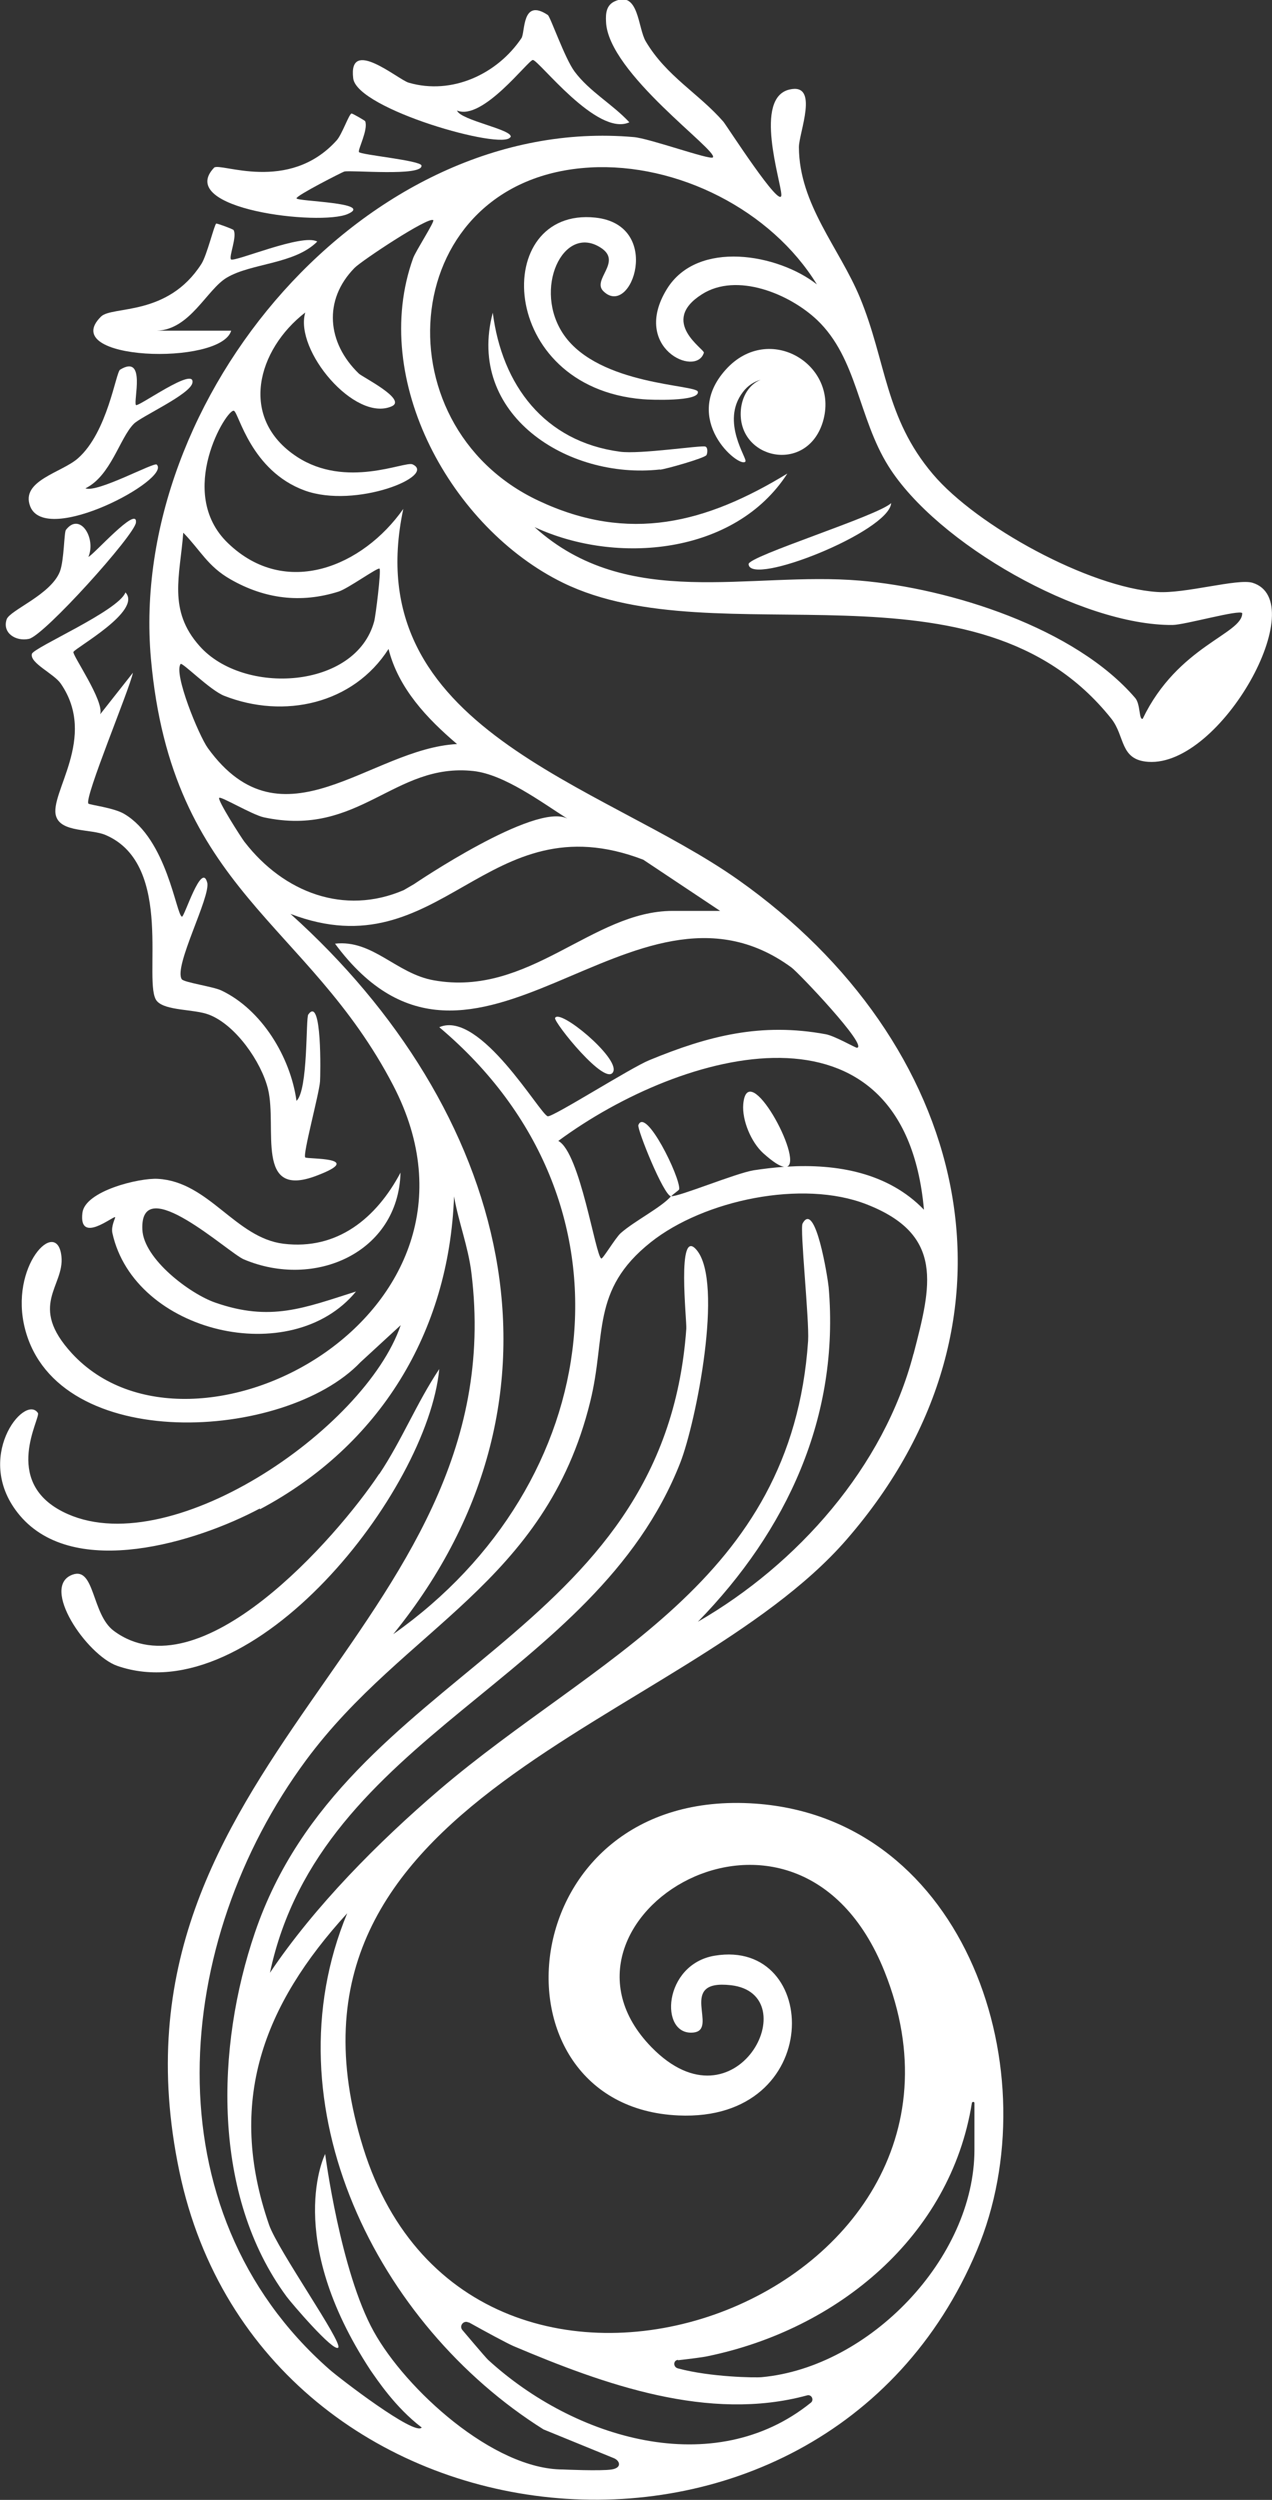 <svg xmlns="http://www.w3.org/2000/svg" id="Capa_2" data-name="Capa 2" viewBox="0 0 59.42 116.72"><rect x="0" y="0" width="59.42" height="116.72" fill="#333333" stroke="none"/><g id="Capa_1-2" data-name="Capa 1"><g><path d="M9.68,41.21c-.26-1.01-1.07,1.62-1.18,1.59-.27-.07-.69-3.62-2.7-4.8-.49-.29-1.62-.42-1.67-.48-.21-.25,1.92-5.33,2.08-6.11l-1.53,1.94c.2-.61-1.31-2.77-1.25-2.91.08-.19,3.23-1.92,2.43-2.78-.32.86-4.29,2.57-4.37,2.87-.11.43,1.03.92,1.35,1.39,1.74,2.53-.56,5.13-.22,6.19.24.77,1.63.58,2.32.88,3.25,1.4,1.69,6.95,2.39,7.75.4.46,1.73.37,2.42.63,1.25.47,2.46,2.21,2.77,3.48.44,1.81-.63,5.14,2.25,4.05,2.37-.89-.42-.77-.51-.86-.13-.12.65-2.97.69-3.55.02-.29.1-4.05-.55-3.12-.12.17,0,3.52-.55,4.03-.28-2.05-1.63-4.27-3.52-5.16-.39-.18-1.74-.37-1.84-.52-.39-.6,1.36-3.85,1.19-4.52Z" fill="#fff"></path><path d="M11.39,58.8c3.31,1.4,7.22-.31,7.32-4.05-1.12,2.11-2.94,3.63-5.47,3.32-2.25-.28-3.48-2.9-5.87-3.03-.86-.05-3.4.56-3.52,1.59-.18,1.49,1.46.12,1.53.2.02.03-.2.41-.13.74,1.02,4.66,8.37,6.4,11.38,2.73-2.43.77-3.99,1.42-6.57.52-1.19-.41-3.35-2.04-3.41-3.41-.12-2.76,4.02,1.09,4.74,1.39Z" fill="#fff"></path><path d="M17.71,68.82c-1.98,2.97-8.39,10.31-12.4,7.32-1.03-.77-.88-3-1.92-2.62-1.53.55.66,3.76,2.09,4.26,6.35,2.2,14.49-8.13,15.04-13.86-1.05,1.57-1.75,3.33-2.8,4.9Z" fill="#fff"></path><path d="M23.85,6.41c.18-.35-2.35-.79-2.5-1.25,1.19.5,3.32-2.35,3.54-2.36.27-.01,3,3.6,4.51,2.91-.78-.84-1.87-1.44-2.56-2.37-.46-.62-1.13-2.56-1.25-2.64-1.22-.81-1.05.8-1.23,1.08-1.13,1.68-3.25,2.67-5.27,2.08-.49-.14-2.83-2.16-2.59-.2.18,1.44,7.02,3.38,7.34,2.74Z" fill="#fff"></path><path d="M10.79,15.44h-3.47c1.56-.04,2.34-1.93,3.28-2.48,1.15-.68,3.16-.62,4.22-1.68-.68-.4-3.89.98-4.03.83-.11-.12.3-1.08.12-1.37-.02-.04-.77-.32-.81-.3-.09.05-.43,1.47-.69,1.88-1.58,2.47-4.17,1.95-4.69,2.46-2.09,2.06,5.59,2.32,6.08.66Z" fill="#fff"></path><path d="M7.32,21.69c-.13-.12-2.77,1.33-3.33,1.11,1.19-.58,1.6-2.35,2.26-3.01.33-.34,2.65-1.38,2.74-1.92.13-.79-2.55,1.16-2.64,1.04-.13-.17.49-2.4-.74-1.65-.2.12-.58,2.92-1.97,4.14-.76.67-2.69,1.04-2.23,2.24.73,1.88,6.62-1.28,5.91-1.95Z" fill="#fff"></path><path d="M16.25,9.99c1.23-.54-2.38-.58-2.4-.73-.01-.13,2.11-1.21,2.23-1.25.31-.08,3.67.24,3.61-.28-.03-.24-2.84-.5-2.92-.63-.07-.1.44-1.04.29-1.44-.01-.03-.6-.37-.64-.36-.12.03-.44.97-.69,1.25-2.25,2.5-5.47,1.01-5.73,1.28-1.84,1.94,4.96,2.73,6.25,2.16Z" fill="#fff"></path><path d="M1.35,29.83c.71-.15,4.94-4.85,5-5.43.09-.84-2.01,1.54-2.22,1.6.37-.88-.4-2.11-1.05-1.26-.09.11-.08,1.4-.28,1.94-.42,1.09-2.35,1.81-2.49,2.24-.21.63.42,1.04,1.04.91Z" fill="#fff"></path><path d="M28.65,50.03c.27-.66-2.52-2.96-2.72-2.5-.08.18,2.4,3.28,2.72,2.5Z" fill="#fff"></path><path d="M30.03,18.64c.33.03,2.66.12,2.57-.35-.07-.34-4.6-.29-6.25-2.64-1.49-2.13-.04-5.23,1.72-4.08,1.02.66-.44,1.49.12,2.03,1.31,1.28,2.8-3.1-.38-3.44-4.87-.51-4.62,7.92,2.22,8.48Z" fill="#fff"></path><path d="M31.73,55.52c.04-.58-1.57-3.85-1.91-2.99-.07.18,1.18,3.29,1.53,3.33.11-.13.37-.28.38-.34Z" fill="#fff"></path><path d="M30.83,21.93c.29-.03,2.08-.54,2.17-.68.05-.08.08-.35-.05-.4-.19-.07-3.06.37-3.99.24-3.53-.47-5.51-3.11-5.94-6.49-1.26,4.74,3.48,7.8,7.81,7.32Z" fill="#fff"></path><path d="M34.97,26.34c.05,1.07,6.57-1.52,6.66-2.85-.63.6-6.68,2.48-6.66,2.85Z" fill="#fff"></path><path d="M34.82,21.55c.12-.12-1.18-1.85-.12-3.24.23-.31.53-.49.83-.58-.54.23-.86.77-.92,1.39-.21,2.32,3.08,3.05,3.83.57.79-2.65-2.51-4.67-4.53-2.44-2.12,2.34.61,4.6.9,4.31Z" fill="#fff"></path><path d="M12.14,70.47c5.59-2.97,8.84-8.26,9.07-14.61.21,1.2.66,2.34.81,3.56,2.07,16.74-17.65,22.86-13.64,41.97,3.85,18.36,29.96,20.99,37.25,3.69,3.48-8.26-.49-20.18-10.35-20.87-11.5-.8-12.76,14.15-3.59,14.56,6.87.31,6.66-8.28,1.7-7.46-2.42.4-2.6,3.74-1.01,3.59,1.24-.11-.81-2.51,1.77-2.21,3.57.42.25,6.96-3.72,2.89-5.75-5.9,6.77-13.82,10.89-3.53,6.15,15.37-19.24,24.6-24.35,8.24-5.14-16.44,14.97-19.66,22.57-28.4,9.06-10.42,5.58-23.29-5.04-30.8-6.42-4.54-17.85-7.05-15.66-17.33-1.89,2.69-5.49,4.2-8.19,1.6-2.47-2.37-.03-6.33.28-6.18.23.11.79,2.8,3.3,3.72,2.39.87,6.2-.69,5.04-1.22-.36-.16-3.1,1.16-5.41-.36-2.73-1.8-1.84-5,.4-6.73-.52,1.76,2.32,5.14,4.04,4.38.73-.32-1.38-1.37-1.54-1.53-1.48-1.43-1.67-3.43-.2-4.93.32-.33,3.47-2.42,3.68-2.23.07.07-.82,1.44-.94,1.77-2.05,5.7,1.8,12.62,7,15.16,7.23,3.53,19.32-1.55,25.61,6.34.66.83.39,1.93,1.73,2.02,3.41.23,7.67-7.5,4.87-8.36-.7-.21-3.16.52-4.45.43-3.18-.21-8.42-3.07-10.48-5.5-2.25-2.65-2.17-5.25-3.41-8.25-.96-2.31-2.84-4.35-2.85-7.02,0-.67.97-3.02-.44-2.69-1.69.39-.4,4.27-.38,4.91.02.79-2.55-3.22-2.71-3.41-1.15-1.32-2.65-2.11-3.62-3.74-.38-.63-.32-2.39-1.45-1.88-.4.18-.43.57-.41.95.08,2.4,5.29,6.05,4.99,6.34-.14.13-2.96-.89-3.7-.95-12.48-1.09-23.63,12.17-22.55,24.35.97,10.86,7.34,12.27,11.32,19.93,5.57,10.72-9.39,18.6-15.01,12.51-2.07-2.25-.34-3.13-.49-4.53-.2-1.87-2.46.46-1.7,3.39,1.51,5.85,12.14,5.25,15.67,1.55l1.88-1.73c-1.67,4.88-10.91,11.2-15.79,8.71-2.85-1.45-1.01-4.39-1.16-4.61-.62-.92-3.08,2.14-.84,4.79,2.55,3.01,8.26,1.24,11.21-.33ZM27.55,7.82c4.1-.23,8.48,1.99,10.61,5.46-1.8-1.42-5.58-2.11-7.01.22-1.68,2.74,1.37,4.14,1.73,2.97.05-.16-2.11-1.45-.09-2.73,1.63-1.04,4.09-.02,5.38,1.2,1.88,1.79,1.92,4.57,3.33,6.82,2.26,3.62,9,7.45,13.27,7.42.56,0,3.16-.74,3.26-.55,0,.98-3.01,1.52-4.65,4.93-.18.07-.1-.68-.35-.97-2.81-3.28-8.65-5.12-12.85-5.48-5.16-.44-10.85,1.44-15.21-2.5,3.82,1.78,9.37,1.29,11.81-2.5-3.79,2.31-7.39,3.26-11.62,1.27-7.58-3.56-6.56-15.06,2.41-15.56ZM31.67,110.2c.6-.07,1.17-.14,1.39-.19,6.06-1.25,11.34-5.59,12.34-11.82.01-.07.12-.07.12,0v2.18c0,5.07-4.91,10.16-9.94,10.62-.28.03-2.39,0-3.91-.41-.23-.06-.23-.37,0-.4ZM21.9,108.43c.79.44,1.77.97,2.09,1.11,4.23,1.79,9.12,3.55,13.71,2.3.21-.06.34.21.18.34-4.54,3.66-11.05,1.69-15.08-2-.12-.11-1.2-1.39-1.2-1.39-.17-.2.07-.48.29-.35ZM42.67,63.22c-1.38,5.28-5.42,9.82-10.07,12.5,4.15-4.25,6.63-9.56,6.11-15.62-.04-.42-.62-4.1-1.22-2.97-.13.24.32,4.52.26,5.47-.76,11.3-9.97,14.77-17.23,20.97-2.85,2.44-5.82,5.43-7.91,8.54,2.37-11.14,15.17-13.62,19.17-23.82.73-1.87,2.04-8.42.76-9.93-.94-1.12-.45,3.34-.48,3.68-1.04,14.56-15.94,15.82-20.15,28.19-1.83,5.36-2.02,12.26,1.48,17,.18.25,2.19,2.61,2.41,2.38.22-.24-2.82-4.55-3.23-5.73-1.99-5.75-.28-10.25,3.65-14.55-3.73,8.99,1.42,19.24,9.17,24.1l3.28,1.34c.28.11.41.45-.1.53-.51.08-2.27,0-2.27,0-3.26,0-7.35-3.75-8.84-6.44-1.56-2.81-2.27-8.29-2.27-8.29,0,0-1.97,3.87,2.12,10.1.29.41,1.15,1.73,2.39,2.67-.31.42-3.87-2.32-4.31-2.71-8.46-7.43-7.35-19.99-1.09-28.45,4.58-6.19,11.18-8.24,13.27-16.73.77-3.11,0-5.2,2.83-7.45,2.48-1.97,7.09-2.94,10.08-1.77,3.65,1.42,3.02,3.81,2.2,6.97ZM43.16,56.48c-1.67-1.73-4.07-2.15-6.39-2.01.77-.32-1.86-5.15-2.05-2.91-.06.75.37,1.77.93,2.28.48.43.78.61.98.64-.48.03-.95.09-1.42.16-.85.14-3.52,1.25-3.86,1.21-.46.53-1.72,1.16-2.36,1.73-.25.23-.83,1.21-.9,1.18-.27-.1-.99-4.96-2.01-5.49,5.82-4.29,16.14-7.11,17.08,3.19ZM8.57,24.88c.8.82,1.13,1.56,2.2,2.17,1.59.91,3.28,1.13,5.05.57.44-.14,1.84-1.15,1.91-1.07.08.09-.18,2.2-.25,2.46-.85,3.16-6.1,3.48-8.16,1.15-1.49-1.67-.91-3.28-.76-5.28ZM8.43,31c.08-.1,1.38,1.23,2.05,1.49,2.78,1.09,6.02.39,7.67-2.19.46,1.84,1.81,3.26,3.2,4.44-4.06.21-8.14,5.02-11.64.19-.42-.58-1.62-3.5-1.27-3.93ZM11.43,39.32c-.17-.22-1.29-1.98-1.19-2.07.08-.08,1.54.79,2.08.91,4.47.96,6.08-2.57,9.8-2.16,1.44.16,3.18,1.46,4.38,2.22-1.5-.78-7.16,3.06-7.16,3.06l-.48.28c-2.79,1.2-5.61.1-7.42-2.23ZM13.57,42.67c7.07,2.7,9.13-5.35,16.48-2.53l3.59,2.39h-2.22c-3.76,0-6.7,4.04-11.16,3.24-1.75-.31-2.85-1.91-4.61-1.71,6.5,8.78,13.89-4.33,21.32,1.11.33.24,3.62,3.7,3.06,3.75-.08,0-1.03-.55-1.45-.63-3.02-.56-5.49.07-8.25,1.21-.86.35-4.48,2.65-4.74,2.62-.34-.05-3.16-4.99-5.07-4.16,9.69,8.16,7.75,21.37-2.15,28.34,9.14-11.27,5.22-24.63-4.79-33.62Z" fill="#fff"></path></g></g></svg>